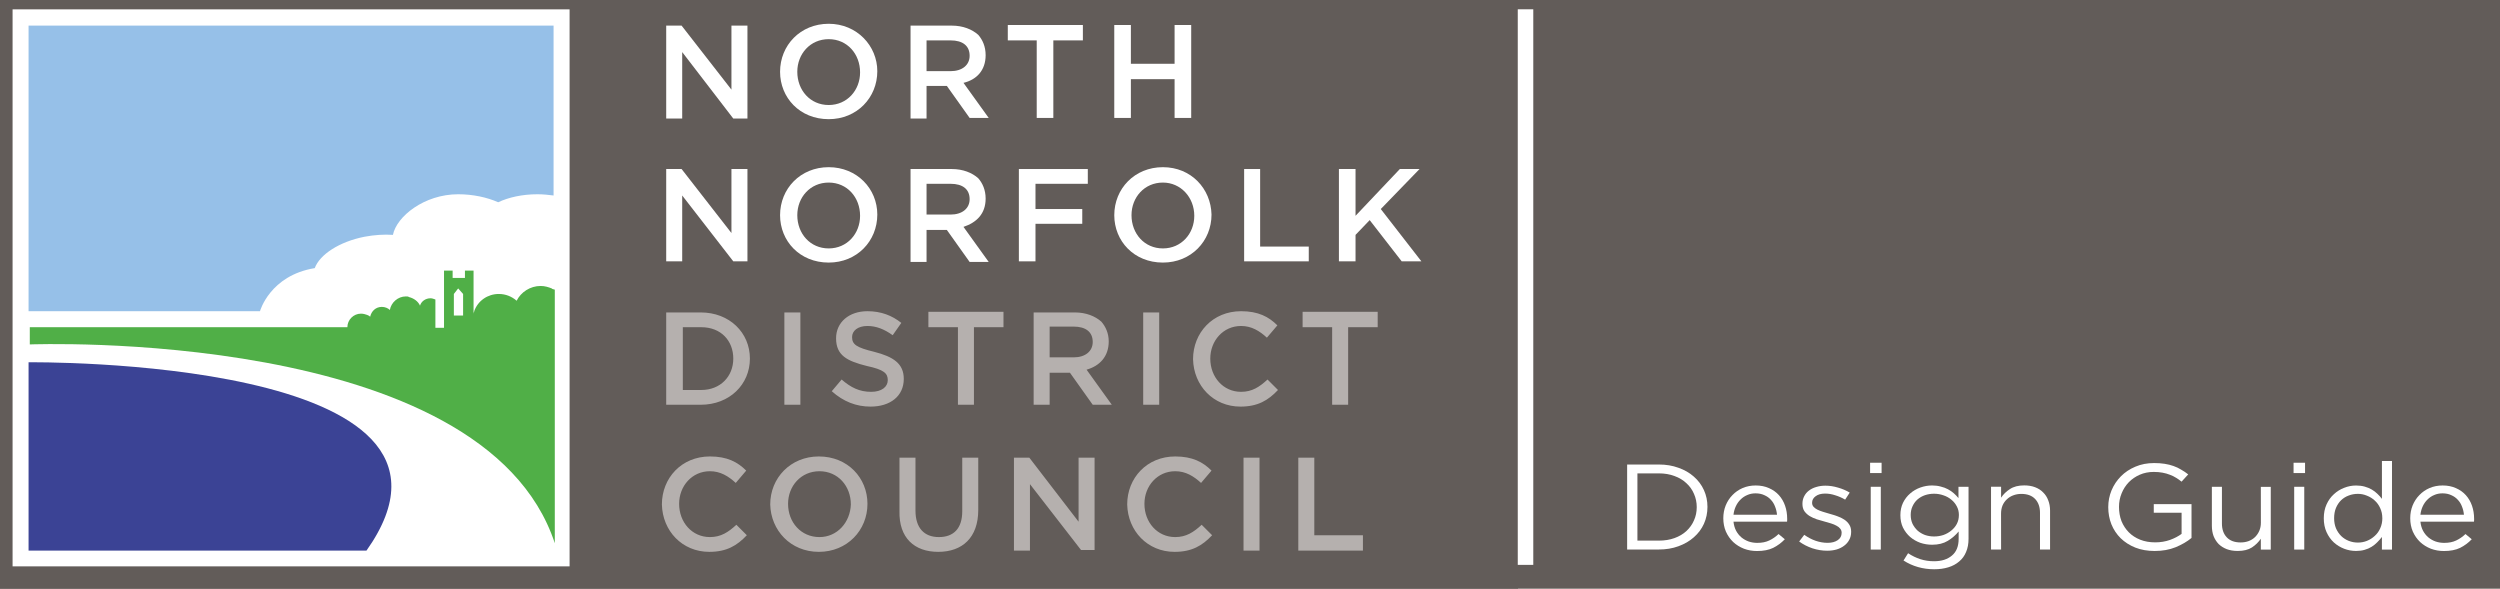 <?xml version="1.0" encoding="UTF-8"?>
<!-- Created with Inkscape (http://www.inkscape.org/) -->
<svg width="107.64mm" height="25.347mm" version="1.1" viewBox="0 0 107.64 25.347" xmlns="http://www.w3.org/2000/svg" xmlns:cc="http://creativecommons.org/ns#" xmlns:dc="http://purl.org/dc/elements/1.1/" xmlns:rdf="http://www.w3.org/1999/02/22-rdf-syntax-ns#">
 <g transform="translate(-4.744 -110.89)">
  <rect class="st0" x="-.741" y="91.605" width="125.69" height="71.622" fill="#625c59" stroke-width=".533"/>
  <g transform="matrix(.265 0 0 .265 1.098 107.17)">
   <rect class="st0" width="260.4" height="121.7" fill="#625c59"/>
   <rect class="st1" transform="rotate(180 61.001 60.829)" x="15.7" y="15.6" width="90.5" height="90.5" fill="#fff"/>
   <path class="st2" d="m18.4 103.5h54.9c22.3-31.5-54.9-30.6-54.9-30.6z" fill="#3b4395"/>
   <path class="st3" d="m18.4 18.2v46.4h37.6s1.6-5.8 8.9-7c0.8-2.2 4-4.3 8.1-5.1 1.6-0.3 3.2-0.4 4.6-0.3 0.6-3 5.1-6.6 10.6-6.6 2.4 0 4.7 0.5 6.5 1.3 1.7-0.8 3.9-1.3 6.4-1.3 0.9 0 1.8 0.1 2.6 0.2v-27.6z" fill="#96c0e8"/>
   <path class="st4" d="m103.4 60.9c-0.5-0.2-1.1-0.4-1.8-0.4-1.7 0-3.2 1-3.9 2.4-0.8-0.7-1.8-1.1-2.9-1.1-1.8 0-3.4 1.1-4 2.8v0.1c-0.1 0.1-0.1 0.3-0.1 0.4v-7.1h-1.4v1.2h-2v-1.2h-1.4v9.3h-1.4v-4.6c-0.3-0.1-0.5-0.2-0.8-0.2-0.8 0-1.5 0.5-1.7 1.2-0.3-0.7-1-1.2-1.8-1.4-0.1-0.1-0.3-0.1-0.5-0.1-1.3 0-2.4 1-2.6 2.2-0.3-0.3-0.8-0.5-1.3-0.5-1 0-1.7 0.7-1.9 1.6-0.2-0.2-0.3-0.2-0.5-0.3-0.3-0.1-0.6-0.2-1-0.2-1.2 0-2.2 1-2.2 2.2h-1.9-49.7v2.8s73.7-2.9 85.3 32.3v-41.2c-0.4-0.1-0.4-0.1-0.5-0.2m-14.4 4.4h-1.5v-3.5l0.7-0.9 0.8 0.9z" fill="#50af47"/>
   <path class="st5" d="m129 103.7c2.8 0 4.5-1 6.1-2.7l-1.7-1.7c-1.3 1.2-2.5 2-4.3 2-2.9 0-5-2.4-5-5.4 0-2.9 2.1-5.3 5-5.3 1.7 0 3 0.8 4.2 1.9l1.7-2c-1.4-1.4-3.1-2.3-5.9-2.3-4.6 0-7.8 3.5-7.8 7.8 0.1 4.3 3.3 7.7 7.7 7.7m17.8 0c4.6 0 7.9-3.5 7.9-7.8 0-4.2-3.2-7.7-7.9-7.7-4.6 0-7.9 3.5-7.9 7.8 0.1 4.2 3.3 7.7 7.9 7.7m0.1-2.4c-3 0-5.1-2.4-5.1-5.4 0-2.9 2.1-5.3 5.1-5.3s5.1 2.4 5.1 5.4c-0.1 2.9-2.2 5.3-5.1 5.3m19.3 2.4c3.9 0 6.5-2.3 6.5-6.8v-8.5h-2.6v8.7c0 2.8-1.4 4.2-3.8 4.2s-3.8-1.5-3.8-4.3v-8.6h-2.6v8.7c-0.1 4.3 2.4 6.6 6.3 6.6m12.3-0.2h2.6v-10.8l8.3 10.7h2.2v-15h-2.6v10.4l-8-10.4h-2.5zm26.1 0.2c2.8 0 4.5-1 6.1-2.7l-1.7-1.7c-1.3 1.2-2.5 2-4.3 2-2.9 0-5-2.4-5-5.4 0-2.9 2.1-5.3 5-5.3 1.7 0 3 0.8 4.2 1.9l1.7-2c-1.4-1.4-3.1-2.3-5.9-2.3-4.6 0-7.8 3.5-7.8 7.8 0.1 4.3 3.3 7.7 7.7 7.7m11.2-0.2h2.6v-15.1h-2.6zm8.8 0h10.6v-2.5h-7.9v-12.6h-2.6v15.1z" fill="#b5b0ae"/>
   <path class="st5" d="m122 79.8h5.6c4.7 0 8-3.3 8-7.5s-3.3-7.5-8-7.5h-5.6zm2.7-2.4v-10.2h3c3.2 0 5.2 2.2 5.2 5.1s-2.1 5.1-5.2 5.1zm16.5 2.4h2.6v-15h-2.6zm14 0.3c3.2 0 5.4-1.7 5.4-4.5 0-2.5-1.7-3.6-4.8-4.4-2.9-0.7-3.6-1.2-3.6-2.4 0-1 0.9-1.8 2.5-1.8 1.4 0 2.7 0.5 4.1 1.5l1.4-2c-1.5-1.2-3.3-1.9-5.5-1.9-3 0-5.1 1.8-5.1 4.4 0 2.8 1.8 3.7 5 4.5 2.8 0.6 3.4 1.2 3.4 2.3s-1 1.9-2.7 1.9c-1.9 0-3.3-0.7-4.8-2l-1.6 1.9c1.9 1.7 4 2.5 6.3 2.5m14.1-0.3h2.7v-12.6h4.8v-2.5h-12.2v2.5h4.8v12.6zm12.4 0h2.6v-5.2h3.3l3.7 5.2h3.1l-4.1-5.7c2.1-0.6 3.6-2.1 3.6-4.6 0-1.3-0.5-2.4-1.2-3.2-1-0.9-2.5-1.5-4.3-1.5h-6.7zm2.6-7.6v-5.1h3.9c2 0 3.1 0.9 3.1 2.5 0 1.5-1.2 2.5-3.1 2.5h-3.9zm15.2 7.6h2.6v-15h-2.6zm15.8 0.3c2.8 0 4.5-1 6.1-2.7l-1.7-1.7c-1.3 1.2-2.5 2-4.3 2-2.9 0-5-2.4-5-5.4 0-2.9 2.1-5.3 5-5.3 1.7 0 3 0.8 4.2 1.9l1.7-2c-1.4-1.4-3.1-2.3-5.9-2.3-4.6 0-7.8 3.5-7.8 7.8 0.1 4.3 3.3 7.7 7.7 7.7m14.8-0.3h2.7v-12.6h4.8v-2.5h-12.2v2.5h4.8v12.6z" fill="#b5b0ae"/>
   <g fill="#fff">
    <polygon class="st1" points="124.6 45.8 132.9 56.5 135.2 56.5 135.2 41.5 132.6 41.5 132.6 51.9 124.5 41.5 122 41.5 122 56.5 124.6 56.5"/>
    <path class="st1" d="m148.4 41.2c-4.6 0-7.9 3.5-7.9 7.8 0 4.2 3.2 7.7 7.9 7.7 4.6 0 7.9-3.5 7.9-7.8 0-4.2-3.3-7.7-7.9-7.7zm5.1 7.9c0 2.9-2.1 5.3-5.1 5.3s-5.1-2.4-5.1-5.4c0-2.9 2.1-5.3 5.1-5.3s5.1 2.4 5.1 5.4z"/>
    <polygon class="st1" points="182 48 182 43.9 190.5 43.9 190.5 41.5 179.3 41.5 179.3 56.5 182 56.5 182 50.4 189.6 50.4 189.6 48"/>
    <polygon class="st1" points="218.5 54.1 218.5 41.5 215.9 41.5 215.9 56.5 226.4 56.5 226.4 54.1"/>
    <polygon class="st1" points="231.3 41.5 231.3 56.5 234 56.5 234 52.2 236.3 49.8 241.5 56.5 244.7 56.5 238.1 48 244.4 41.5 241.2 41.5 234 49.1 234 41.5"/>
    <path class="st1" d="m202.7 41.2c-4.6 0-7.9 3.5-7.9 7.8 0 4.2 3.2 7.7 7.9 7.7 4.6 0 7.9-3.5 7.9-7.8-0.1-4.2-3.3-7.7-7.9-7.7zm5.1 7.9c0 2.9-2.1 5.3-5.1 5.3s-5.1-2.4-5.1-5.4c0-2.9 2.1-5.3 5.1-5.3 2.9 0 5.1 2.4 5.1 5.4z"/>
    <path class="st1" d="m173.9 46.3c0-1.4-0.5-2.5-1.2-3.3-1-0.9-2.5-1.5-4.3-1.5h-6.7v15.1h2.6v-5.2h3.3l3.7 5.2h3.1l-4.1-5.7c2.1-0.7 3.6-2.1 3.6-4.6zm-9.6 2.7v-5.1h3.9c2 0 3.1 0.9 3.1 2.5 0 1.5-1.2 2.5-3.1 2.5h-3.9z"/>
    <path class="st1" d="m148.4 17.9c-4.6 0-7.9 3.5-7.9 7.8 0 4.2 3.2 7.7 7.9 7.7 4.6 0 7.9-3.5 7.9-7.8 0-4.1-3.3-7.7-7.9-7.7zm5.1 7.9c0 2.9-2.1 5.3-5.1 5.3s-5.1-2.4-5.1-5.4c0-2.9 2.1-5.3 5.1-5.3s5.1 2.4 5.1 5.4z"/>
    <polygon class="st1" points="124.6 22.5 132.9 33.3 135.2 33.3 135.2 18.2 132.6 18.2 132.6 28.6 124.5 18.2 122 18.2 122 33.3 124.6 33.3"/>
    <polygon class="st1" points="194.8 33.2 197.5 33.2 197.5 26.9 204.6 26.9 204.6 33.2 207.3 33.2 207.3 18.1 204.6 18.1 204.6 24.4 197.5 24.4 197.5 18.1 194.8 18.1"/>
    <polygon class="st1" points="189.7 20.6 189.7 18.1 177.5 18.1 177.5 20.6 182.2 20.6 182.2 33.2 184.9 33.2 184.9 20.6"/>
    <path class="st1" d="m173.9 23c0-1.4-0.5-2.5-1.2-3.3-1-0.9-2.5-1.5-4.3-1.5h-6.7v15.1h2.6v-5.3h3.3l3.7 5.2h3.1l-4.1-5.7c2.1-0.5 3.6-2 3.6-4.5zm-9.6 2.7v-5.1h3.9c2 0 3.1 0.9 3.1 2.5 0 1.5-1.2 2.5-3.1 2.5h-3.9z"/>
   </g>
  </g>
  <rect x="70.093" y="111.29" width=".668" height="23.921" fill="#fff" stroke-width=".149"/>
  <g transform="scale(1.037 .964)" fill="#fff" stroke-width=".254" aria-label="Design Guide">
   <path d="m75.468 137.67q0-0.401-0.146-0.748-0.146-0.347-0.418-0.602-0.266-0.255-0.64-0.396-0.369-0.146-0.813-0.146h-1.318v3.796h1.318q0.445 0 0.813-0.146 0.374-0.146 0.64-0.401 0.271-0.255 0.418-0.602 0.146-0.352 0.146-0.754zm-0.445 0.011q0 0.32-0.114 0.591-0.108 0.271-0.315 0.477-0.201 0.201-0.494 0.315t-0.651 0.114h-0.889v-3.004h0.889q0.358 0 0.651 0.119 0.293 0.114 0.494 0.32 0.206 0.201 0.315 0.477 0.114 0.277 0.114 0.591z"/>
   <path d="m76.549 138.33h2.224q0.005-0.038 0.005-0.07t0-0.06q0-0.309-0.087-0.58t-0.255-0.472q-0.168-0.201-0.412-0.315-0.244-0.119-0.553-0.119-0.293 0-0.542 0.114-0.244 0.114-0.423 0.315-0.179 0.195-0.282 0.466-0.098 0.266-0.098 0.569 0 0.325 0.108 0.597 0.114 0.271 0.304 0.466 0.19 0.19 0.445 0.298 0.255 0.103 0.542 0.103 0.401 0 0.672-0.141 0.271-0.146 0.483-0.385l-0.26-0.233q-0.174 0.179-0.385 0.287-0.206 0.108-0.499 0.108-0.184 0-0.353-0.06-0.168-0.065-0.304-0.184-0.136-0.125-0.222-0.298-0.087-0.179-0.108-0.407zm0-0.309q0.022-0.206 0.098-0.38 0.076-0.174 0.195-0.298 0.119-0.13 0.277-0.201 0.157-0.076 0.342-0.076 0.211 0 0.369 0.081 0.163 0.076 0.271 0.206 0.114 0.13 0.174 0.304 0.065 0.174 0.081 0.363z"/>
   <path d="m81.434 138.79v-0.011q0-0.19-0.081-0.32-0.076-0.13-0.206-0.222-0.13-0.092-0.293-0.152-0.157-0.06-0.32-0.108-0.141-0.043-0.271-0.087-0.13-0.043-0.233-0.098-0.098-0.054-0.157-0.125-0.06-0.076-0.06-0.174v-0.011q0-0.174 0.146-0.287 0.146-0.119 0.396-0.119 0.206 0 0.418 0.076 0.217 0.07 0.412 0.195l0.19-0.315q-0.217-0.141-0.483-0.222-0.266-0.087-0.526-0.087-0.206 0-0.385 0.06-0.174 0.054-0.304 0.163-0.125 0.103-0.195 0.255-0.07 0.146-0.07 0.325v0.011q0 0.195 0.081 0.325 0.087 0.13 0.217 0.217 0.136 0.087 0.298 0.146 0.168 0.054 0.331 0.103 0.136 0.038 0.26 0.081 0.13 0.043 0.228 0.103 0.098 0.054 0.152 0.13 0.06 0.076 0.06 0.179v0.011q0 0.206-0.163 0.325-0.163 0.119-0.418 0.119-0.249 0-0.499-0.092-0.244-0.092-0.472-0.266l-0.211 0.298q0.239 0.19 0.548 0.304 0.309 0.108 0.613 0.108 0.211 0 0.39-0.054 0.184-0.06 0.315-0.168 0.136-0.108 0.211-0.26 0.081-0.157 0.081-0.358z"/>
   <path d="m82.698 136.16v-0.461h-0.477v0.461zm-0.033 3.417v-2.804h-0.418v2.804z"/>
   <path d="m86.308 139.09v-2.316h-0.418v0.504q-0.087-0.114-0.195-0.217-0.108-0.103-0.244-0.179-0.13-0.076-0.298-0.119-0.163-0.049-0.358-0.049-0.249 0-0.488 0.092t-0.423 0.266q-0.184 0.168-0.298 0.418-0.108 0.244-0.108 0.553t0.108 0.553q0.114 0.244 0.298 0.418 0.184 0.168 0.418 0.26 0.239 0.087 0.494 0.087 0.385 0 0.651-0.174t0.45-0.418v0.331q0 0.494-0.277 0.743-0.277 0.255-0.743 0.255-0.304 0-0.569-0.092t-0.51-0.266l-0.19 0.325q0.282 0.195 0.602 0.293 0.32 0.098 0.672 0.098 0.325 0 0.586-0.087 0.266-0.087 0.45-0.26 0.19-0.168 0.287-0.423 0.103-0.255 0.103-0.597zm-0.401-1.052q0 0.217-0.087 0.396-0.087 0.174-0.233 0.298-0.141 0.125-0.325 0.195-0.184 0.065-0.385 0.065-0.195 0-0.374-0.065-0.174-0.07-0.309-0.195-0.13-0.13-0.211-0.304-0.076-0.179-0.076-0.396t0.076-0.39q0.076-0.179 0.206-0.304 0.136-0.125 0.309-0.19 0.179-0.065 0.38-0.065 0.201 0 0.385 0.07 0.184 0.065 0.325 0.19 0.146 0.125 0.233 0.304 0.087 0.174 0.087 0.39z"/>
   <path d="m87.658 137.97q0-0.195 0.06-0.358 0.065-0.163 0.179-0.277 0.114-0.119 0.266-0.179 0.157-0.065 0.336-0.065 0.374 0 0.575 0.228 0.201 0.228 0.201 0.618v1.638h0.418v-1.741q0-0.249-0.076-0.456-0.07-0.206-0.211-0.353-0.136-0.152-0.336-0.233-0.195-0.081-0.45-0.081-0.363 0-0.591 0.163-0.228 0.157-0.369 0.385v-0.488h-0.418v2.804h0.418z"/>
   <path d="m95.566 139.06v-1.513h-1.567v0.385h1.155v0.944q-0.195 0.157-0.483 0.271-0.287 0.108-0.613 0.108-0.347 0-0.624-0.119t-0.472-0.331q-0.195-0.212-0.304-0.499-0.103-0.293-0.103-0.635 0-0.32 0.108-0.602 0.108-0.287 0.298-0.499 0.19-0.211 0.456-0.336 0.266-0.125 0.58-0.125 0.201 0 0.363 0.033 0.168 0.033 0.304 0.092 0.141 0.054 0.26 0.136 0.119 0.076 0.228 0.174l0.277-0.325q-0.141-0.119-0.293-0.212-0.146-0.098-0.32-0.163-0.168-0.065-0.369-0.098-0.195-0.033-0.434-0.033-0.428 0-0.781 0.163-0.347 0.157-0.597 0.428t-0.39 0.629q-0.136 0.358-0.136 0.748 0 0.407 0.13 0.765 0.136 0.358 0.385 0.624 0.255 0.266 0.607 0.418 0.358 0.152 0.808 0.152 0.483 0 0.868-0.168 0.39-0.174 0.656-0.412z"/>
   <path d="m98.446 138.38q0 0.195-0.065 0.358-0.065 0.163-0.179 0.282-0.108 0.114-0.266 0.179-0.152 0.06-0.331 0.06-0.374 0-0.575-0.228-0.201-0.228-0.201-0.618v-1.638h-0.418v1.741q0 0.249 0.07 0.456 0.076 0.206 0.211 0.358 0.141 0.146 0.336 0.228 0.201 0.081 0.456 0.081 0.363 0 0.591-0.157 0.228-0.163 0.369-0.39v0.488h0.412v-2.804h-0.412z"/>
   <path d="m100.28 136.16v-0.461h-0.477v0.461zm-0.033 3.417v-2.804h-0.418v2.804z"/>
   <path d="m103.89 139.58v-3.959h-0.418v1.692q-0.081-0.119-0.19-0.228-0.103-0.108-0.233-0.19-0.13-0.081-0.293-0.13-0.163-0.049-0.358-0.049-0.255 0-0.494 0.103-0.239 0.098-0.428 0.287-0.19 0.184-0.304 0.456-0.114 0.271-0.114 0.618 0 0.347 0.114 0.618 0.114 0.271 0.304 0.461 0.19 0.184 0.428 0.282 0.239 0.098 0.494 0.098 0.195 0 0.352-0.049 0.163-0.049 0.293-0.136 0.13-0.087 0.233-0.201 0.108-0.114 0.195-0.239v0.564zm-0.401-1.405q0 0.244-0.087 0.45-0.081 0.201-0.228 0.342-0.141 0.141-0.325 0.222-0.179 0.076-0.374 0.076-0.201 0-0.38-0.076-0.179-0.076-0.315-0.217-0.136-0.146-0.217-0.347-0.076-0.201-0.076-0.45 0-0.255 0.076-0.456 0.081-0.206 0.211-0.342 0.136-0.141 0.315-0.212 0.179-0.076 0.385-0.076 0.195 0 0.374 0.081 0.184 0.076 0.325 0.217 0.146 0.141 0.228 0.342 0.087 0.201 0.087 0.445z"/>
   <path d="m105.07 138.33h2.224q5e-3 -0.038 5e-3 -0.07t0-0.06q0-0.309-0.087-0.58t-0.255-0.472q-0.168-0.201-0.412-0.315-0.244-0.119-0.553-0.119-0.293 0-0.542 0.114-0.244 0.114-0.423 0.315-0.179 0.195-0.282 0.466-0.098 0.266-0.098 0.569 0 0.325 0.108 0.597 0.114 0.271 0.304 0.466 0.19 0.19 0.445 0.298 0.255 0.103 0.542 0.103 0.401 0 0.672-0.141 0.271-0.146 0.483-0.385l-0.26-0.233q-0.174 0.179-0.385 0.287-0.206 0.108-0.499 0.108-0.184 0-0.353-0.06-0.168-0.065-0.304-0.184-0.136-0.125-0.222-0.298-0.087-0.179-0.108-0.407zm0-0.309q0.022-0.206 0.098-0.38t0.195-0.298q0.119-0.13 0.277-0.201 0.157-0.076 0.342-0.076 0.212 0 0.369 0.081 0.163 0.076 0.271 0.206 0.114 0.13 0.174 0.304 0.065 0.174 0.081 0.363z"/>
  </g>
  <g fill="none" stroke-width=".265">
   <rect x="5.279" y="111.29" width="106.44" height="23.877"/>
   <rect x="84.858" y="110.04" width=".134" height="2.272"/>
   <rect x="5.279" y="111.29" width="106.44" height="23.877"/>
   <rect x="4.744" y="110.89" width="107.64" height="25.347"/>
  </g>
 </g>
 <style type="text/css">.st0{fill:#625C59;}
	.st1{fill:#FFFFFF;}
	.st2{fill:#3B4395;}
	.st3{fill:#96C0E8;}
	.st4{fill:#50AF47;}
	.st5{fill:#B5B0AE;}</style>
 <style type="text/css">.st0{fill:#625C59;}
	.st1{fill:#FFFFFF;}
	.st2{fill:#3B4395;}
	.st3{fill:#96C0E8;}
	.st4{fill:#50AF47;}
	.st5{fill:#B5B0AE;}</style>
</svg>
